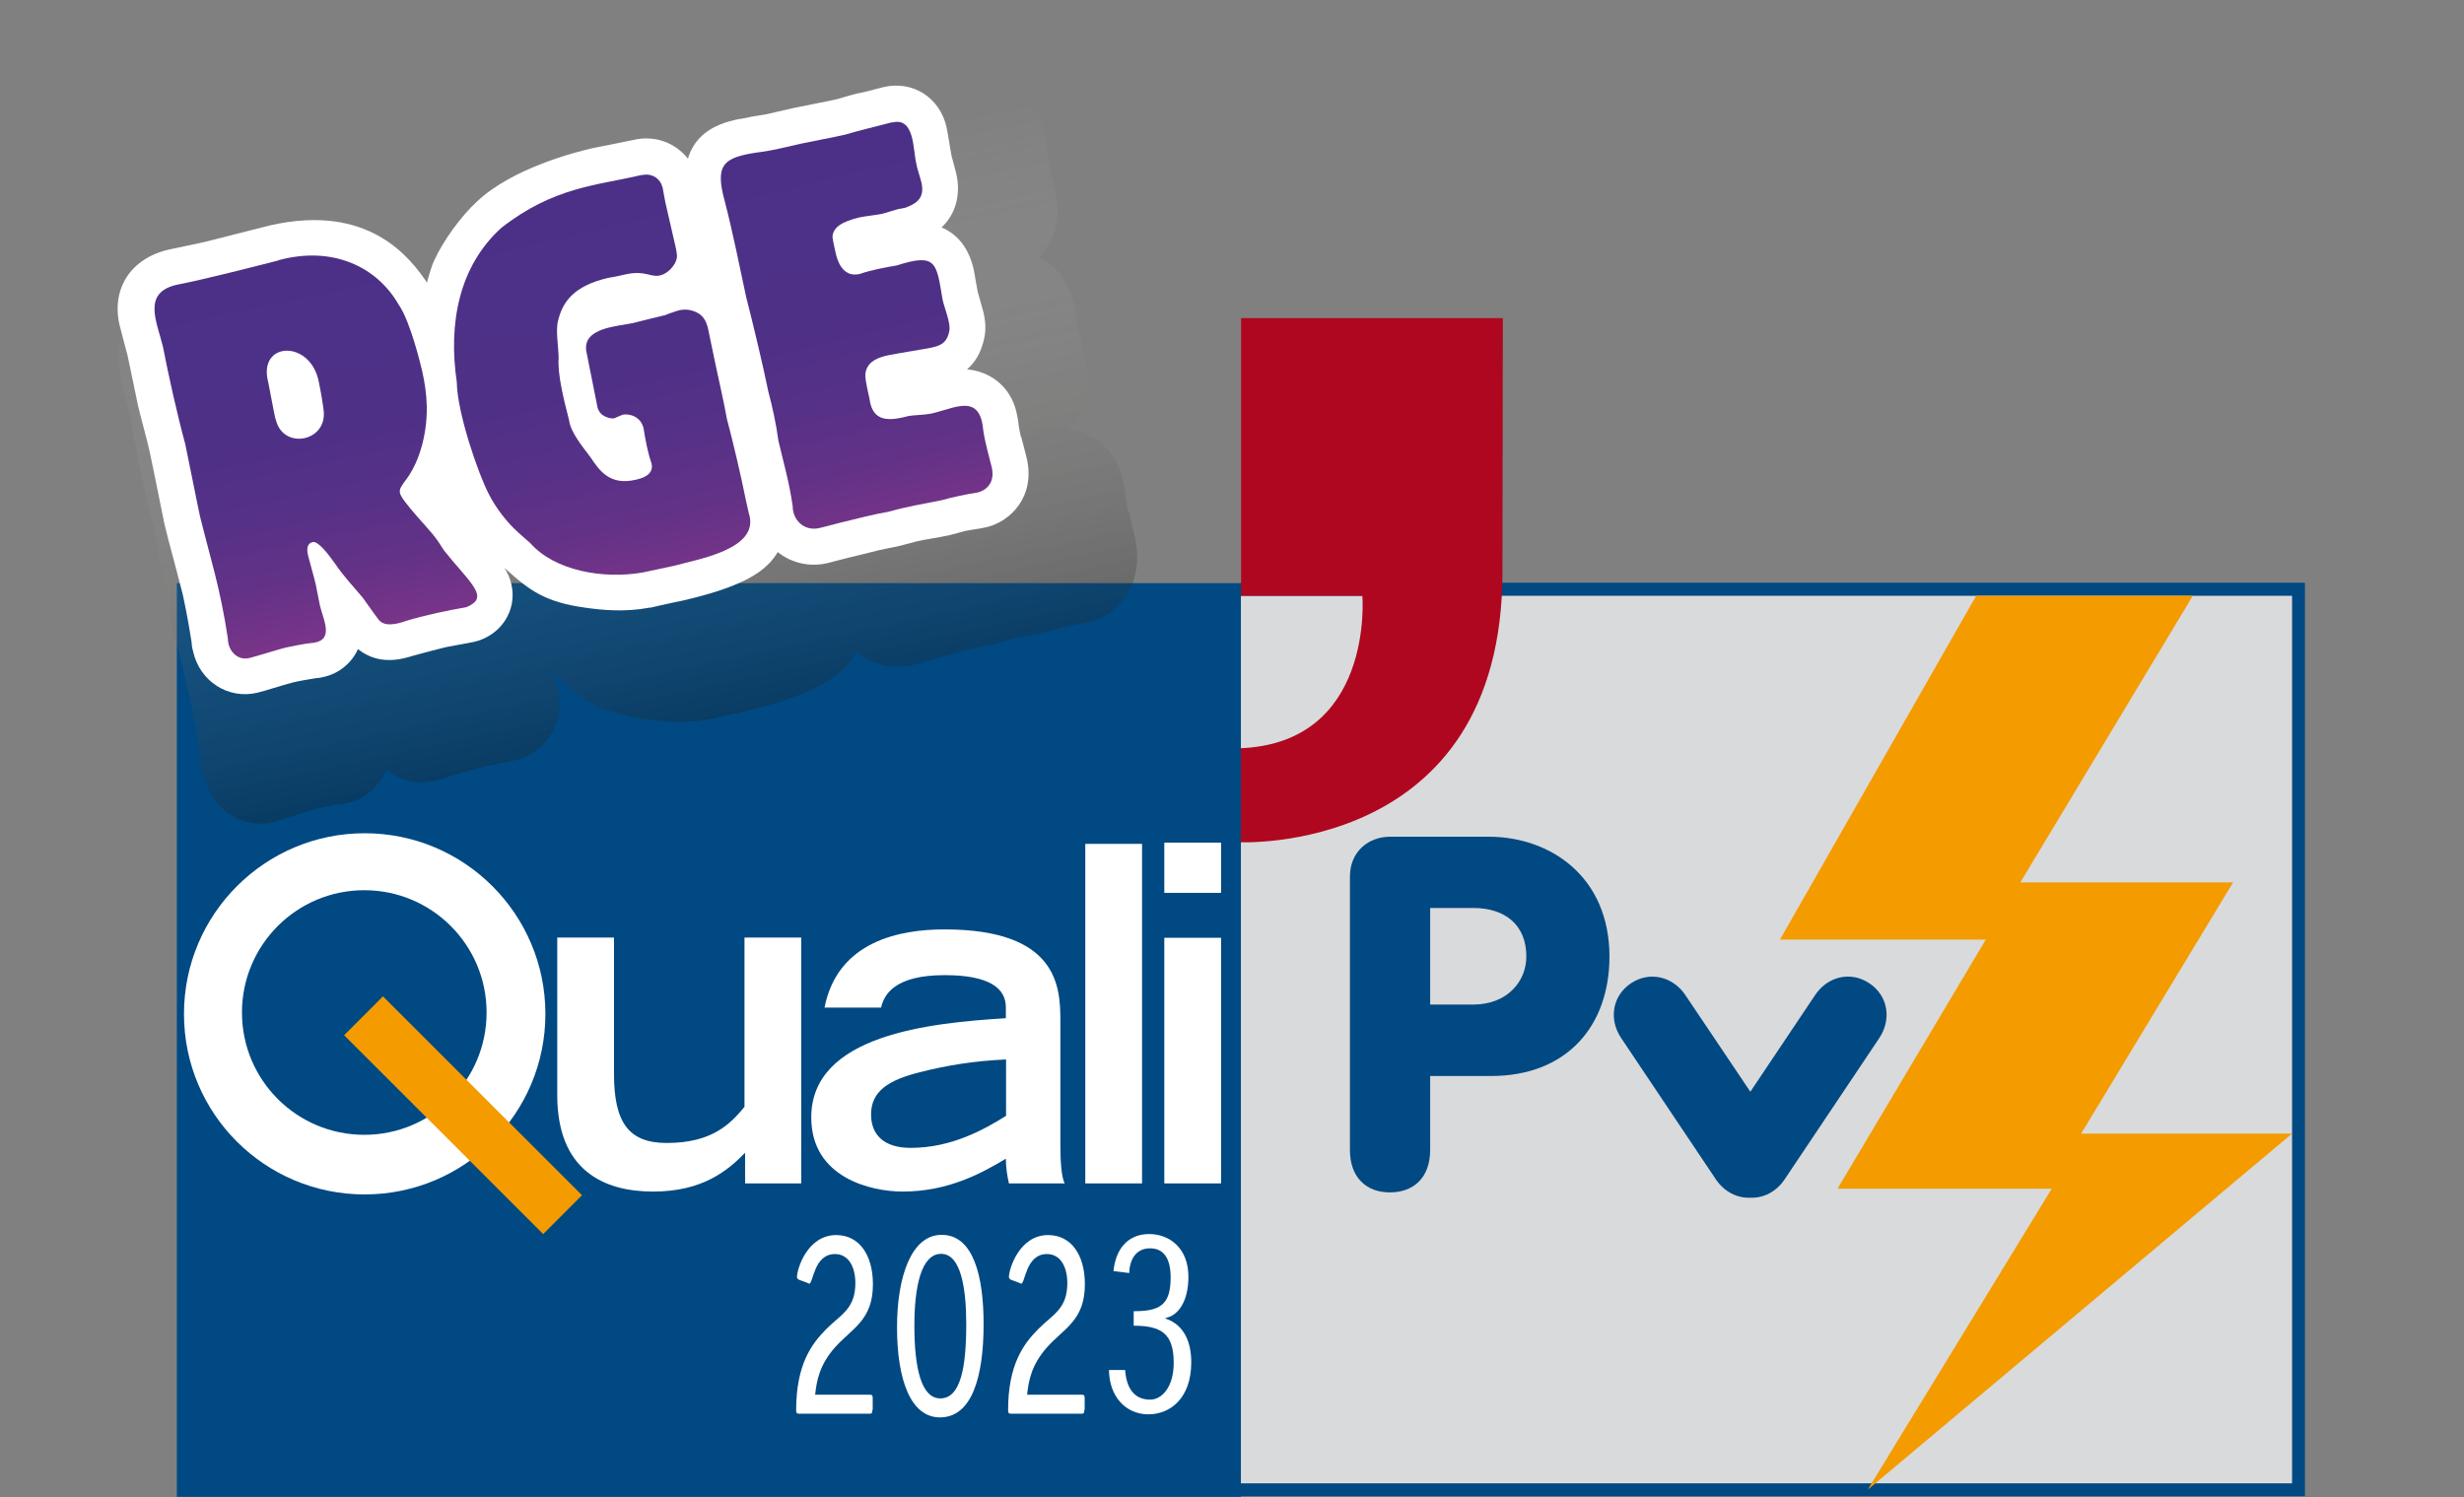 <?xml version="1.0" encoding="UTF-8"?> <svg xmlns="http://www.w3.org/2000/svg" xmlns:xlink="http://www.w3.org/1999/xlink" id="Calque_1" viewBox="0 0 120.67 73.32"><rect x="0" y="0" width="120.67" height="73.32" fill="#808080" stroke="none"/><defs><style>.cls-1{fill:#004983;}.cls-2,.cls-3{fill:#f49b00;}.cls-4{fill:#fff;}.cls-5{fill:#d9dadb;}.cls-6{fill:#af071f;}.cls-7{fill:url(#Dégradé_sans_nom_2276-2);}.cls-8{fill:url(#Dégradé_sans_nom_2276-3);}.cls-9{fill:url(#Dégradé_sans_nom_2292);}.cls-10{fill:url(#Dégradé_sans_nom_2276);}.cls-3{fill-rule:evenodd;}</style><linearGradient id="Dégradé_sans_nom_2292" x1="27.91" y1="9.51" x2="33.53" y2="35.72" gradientUnits="userSpaceOnUse"><stop offset="0" stop-color="#fff" stop-opacity="0"></stop><stop offset="1" stop-color="#1d1d1b" stop-opacity=".3"></stop></linearGradient><linearGradient id="Dégradé_sans_nom_2276" x1="39.52" y1="6.86" x2="44.4" y2="26.65" gradientUnits="userSpaceOnUse"><stop offset="0" stop-color="#4c3087"></stop><stop offset=".42" stop-color="#4e3087"></stop><stop offset=".63" stop-color="#563187"></stop><stop offset=".8" stop-color="#633287"></stop><stop offset=".94" stop-color="#763488"></stop><stop offset="1" stop-color="#803689"></stop></linearGradient><linearGradient id="Dégradé_sans_nom_2276-2" x1="13.45" y1="12.83" x2="17.47" y2="31.74" xlink:href="#Dégradé_sans_nom_2276"></linearGradient><linearGradient id="Dégradé_sans_nom_2276-3" x1="26.59" y1="9.63" x2="31.41" y2="29.8" xlink:href="#Dégradé_sans_nom_2276"></linearGradient></defs><rect class="cls-1" x="60.77" y="28.54" width="52.11" height="44.74"></rect><rect class="cls-5" x="60.77" y="29.18" width="51.48" height="43.47"></rect><path class="cls-6" d="m60.78,15.58v13.6h5.94s.6,7.28-6.08,7.47l-.03,4.6s12.97.7,12.97-13.24l.02-12.43h-12.82"></path><rect class="cls-1" x="8.66" y="28.56" width="52.11" height="44.75"></rect><path class="cls-4" d="m17.86,40.81c-4.88,0-8.85,3.96-8.85,8.85s3.96,8.84,8.85,8.84,8.85-3.96,8.85-8.84-3.96-8.85-8.85-8.85m-.02,14.77c-3.31,0-5.99-2.68-5.99-5.99s2.68-5.99,5.99-5.99,5.99,2.68,5.99,5.99-2.68,5.99-5.99,5.99"></path><rect class="cls-2" x="21.33" y="47.73" width="2.69" height="13.78" transform="translate(-31.99 32.06) rotate(-45.03)"></rect><polygon class="cls-3" points="96.78 29.18 107.39 29.18 98.94 43.22 109.36 43.22 101.92 55.52 112.25 55.52 91.47 72.96 100.48 58.22 89.99 58.22 97.25 46.02 87.17 46.02 96.78 29.18"></polygon><path class="cls-1" d="m66.11,42.94c0-1.26.94-1.96,1.96-1.96h4.83c3.03,0,5.92,1.96,5.92,5.87,0,3.37-2.06,5.85-5.8,5.85h-2.98v3.61c0,1.39-.83,2.09-1.97,2.09s-1.96-.71-1.96-2.09v-13.37Zm3.93,6.26h2.11c1.67,0,2.6-1.14,2.6-2.35,0-1.55-1.04-2.38-2.6-2.38h-2.11v4.73Z"></path><path class="cls-1" d="m91.55,48.16c-.92-.62-2.06-.33-2.66.58l-3.17,4.73-3.18-4.73c-.6-.9-1.74-1.2-2.67-.58-.92.62-1.09,1.78-.47,2.69l4.63,6.91c.4.6,1.04.93,1.69.9.65.03,1.28-.3,1.68-.9l4.63-6.91c.61-.91.45-2.07-.48-2.69"></path><path class="cls-4" d="m39.22,57.96h-2.73v-1.5c-.83.85-2.06,1.9-4.5,1.9s-4.7-1.05-4.7-4.73v-7.71h2.78v6.68c0,2.38.72,3.38,2.58,3.38,2.21,0,3.11-.92,3.81-1.77v-8.29h2.78v12.03Z"></path><path class="cls-4" d="m51.93,56.01c0,.8.04,1.61.21,1.95h-2.73c-.09-.4-.15-.81-.15-1.21-1.12.67-2.77,1.61-5.06,1.61-1.53,0-4.47-.67-4.47-3.63,0-4.05,5.8-4.63,9.53-4.86v-.54c0-.92-.8-1.57-2.99-1.57-2.45,0-2.97.94-3.12,1.59h-2.77c.64-3.27,3.72-3.83,5.87-3.83,5.57,0,5.68,2.82,5.68,4.48v6.01Zm-2.67-4.12c-1.55.07-2.9.29-4.15.61-1.66.4-2.43.98-2.45,2.04-.02,1.03.62,1.68,1.94,1.68,2.02,0,3.63-.92,4.67-1.57v-2.76Z"></path><rect class="cls-4" x="53.15" y="41.33" width="2.78" height="16.63"></rect><path class="cls-4" d="m57.02,41.27h2.78v2.46h-2.78v-2.46Zm0,4.66h2.78v12.03h-2.78v-12.03Z"></path><path class="cls-4" d="m42.72,69.05c0,.16-.02.19-.13.19h-3.46c-.11,0-.14-.04-.14-.17,0-2.24.76-3.25,1.46-3.96.72-.73,1.44-.99,1.44-2.27,0-.77-.32-1.42-1-1.42-1.04,0-1.06,1.45-1.26,1.45-.02,0-.05-.01-.07-.03l-.45-.17s-.08-.05-.08-.12c0-.4.51-2.06,1.92-2.06,1.12,0,1.8.96,1.8,2.41,0,1.76-1.01,2.15-1.84,3.07-.79.89-.91,1.65-.99,2.34h2.69c.11,0,.13.04.13.19v.56Z"></path><path class="cls-4" d="m53.1,69.05c0,.16-.02.19-.13.19h-3.46c-.11,0-.14-.04-.14-.17,0-2.24.76-3.25,1.46-3.96.72-.73,1.44-.99,1.44-2.27,0-.77-.32-1.42-1-1.42-1.04,0-1.06,1.45-1.26,1.45-.02,0-.05-.01-.07-.03l-.45-.17s-.08-.05-.08-.12c0-.4.51-2.06,1.92-2.06,1.12,0,1.8.96,1.8,2.41,0,1.76-1.01,2.15-1.84,3.07-.79.89-.91,1.65-.99,2.34h2.69c.11,0,.13.04.13.19v.56Z"></path><path class="cls-4" d="m46.12,60.48c1.56,0,2.05,2.05,2.05,4.37,0,2.56-.56,4.57-2.14,4.57-1.45,0-2.1-1.89-2.1-4.41s.72-4.53,2.18-4.53m-1.33,4.45c0,2.05.33,3.56,1.27,3.56,1.01,0,1.27-1.57,1.27-3.64,0-1.71-.25-3.44-1.23-3.44s-1.31,1.62-1.31,3.52"></path><path class="cls-4" d="m54.53,62.27c.09-1.01.64-1.83,1.75-1.83.97,0,1.92.67,1.92,2.09,0,1.21-.5,1.91-1.12,2.02v.03c.96.32,1.26,1.23,1.26,2.14,0,1.76-1.03,2.55-2.1,2.55-1.14,0-1.92-.91-1.93-2.17h.79c.07.93.47,1.45,1.23,1.45.57,0,1.15-.62,1.15-1.8,0-1.42-.59-1.82-1.96-1.82v-.71c1.29,0,1.81-.31,1.81-1.65,0-1.02-.4-1.43-1.01-1.43-.74,0-1,.62-1.02,1.21l-.79-.1Z"></path><path class="cls-9" d="m55.25,25.04c-.04-.17-.09-.42-.12-.66-.03-.32-.08-.6-.13-.81-.33-1.58-1.51-2.43-2.71-2.54.41-.39.77-.97.94-1.85.12-.59.04-1.11-.04-1.5-.03-.13-.12-.47-.2-.8-.05-.21-.11-.41-.13-.48-.02-.11-.06-.35-.1-.59-.05-.32-.1-.63-.12-.73-.26-1.24-.89-2.09-1.75-2.46.76-.78,1.07-1.92.8-3.2-.02-.11-.1-.42-.16-.69-.04-.16-.07-.31-.09-.35-.03-.14-.07-.46-.12-.78-.08-.54-.12-.78-.15-.96-.36-1.74-1.84-2.75-3.43-2.36-.08.02-.31.08-.53.15-.16.05-.32.09-.38.11l-.6.15c-.11.03-.41.12-.7.21-.17.05-.33.11-.38.12-.18.04-.69.15-1.2.26-.53.11-1.05.23-1.22.27l-1.46.36c-.13.03-.43.07-.71.12l-.16.03c-.19.05-.38.08-.53.11-.15.03-.26.05-.34.07-1.59.39-2.29,1.3-2.55,2.28-.68-.93-1.8-1.4-2.96-1.12-.17.04-.63.14-1.09.24-.49.1-.96.2-1.13.25-1.01.25-4.44,1.21-6.36,3.16-.9.89-1.9,2.39-2.38,3.58-.1.24-.23.69-.37,1.25-.9-1.44-3.16-4.73-8.6-3.39-.32.08-1.11.3-1.94.53-.68.19-1.45.4-1.67.46-.16.04-.59.14-.99.23-.4.09-.77.18-.9.21-2.08.51-3.17,2.31-2.71,4.46.03.15.13.56.24.98.09.34.17.68.2.81.05.23.17.87.29,1.51.12.65.24,1.3.29,1.52.05.23.2.86.34,1.47.13.55.26,1.08.3,1.27.06.31.25,1.3.41,2.17.18.96.33,1.78.4,2.1.08.39.31,1.31.54,2.28.19.8.42,1.7.47,1.97.08.39.23,1.18.47,2.76.01.26.06.48.08.6.37,1.76,1.91,2.83,3.5,2.44.19-.05.5-.15,1.16-.36.35-.11.69-.23.82-.26.27-.07.97-.21,1.14-.23l.14-.02c.09,0,.23-.03.4-.07.79-.19,1.51-.8,1.86-1.65.71.61,1.53.78,2.51.54.16-.04.31-.09.45-.14.03-.01.06-.02.09-.03l.16-.05c.25-.09,1.26-.37,1.63-.46.11-.03.39-.08.66-.13.36-.07.71-.14.84-.17,1.48-.37,2.39-1.85,2.07-3.39-.08-.36-.19-.67-.39-1.01.04.04.08.08.13.12,1.22,1.17,2.08,1.91,4.3,2.24.93.15,2.18.28,3.53,0h.06c.12-.04.88-.21,1.36-.32.24-.05.42-.09.43-.1,3.13-.77,4.16-1.59,4.69-2.16.21-.23.37-.47.51-.7.72.63,1.71.9,2.72.66.1-.02.35-.09.6-.17.2-.06.4-.11.48-.13.14-.03.53-.14.92-.24.36-.1.73-.2.85-.23.07-.02.25-.05.43-.09.24-.05.48-.1.56-.12.1-.02.36-.1.61-.17.18-.05.35-.1.41-.12.27-.07.54-.12.82-.17.32-.06.65-.13,1-.21.1-.03.35-.1.59-.16.16-.05.31-.09.35-.1.08-.02.24-.04.4-.07.28-.05.55-.1.64-.12,1.43-.35,2.71-1.89,2.26-4.05-.03-.12-.1-.45-.18-.77-.06-.24-.11-.47-.13-.56"></path><path class="cls-4" d="m50,21.41c-.03-.14-.08-.35-.11-.55-.02-.27-.08-.5-.11-.67-.3-1.31-1.35-2.01-2.42-2.1.37-.32.69-.8.84-1.52.11-.49.04-.92-.03-1.24-.03-.11-.11-.39-.18-.66-.05-.17-.1-.33-.11-.39-.02-.09-.05-.29-.09-.49-.04-.26-.09-.52-.11-.61-.23-1.02-.79-1.72-1.57-2.04.68-.64.96-1.59.72-2.64-.02-.09-.09-.34-.15-.57-.04-.13-.07-.26-.08-.29-.02-.12-.07-.38-.11-.64-.07-.45-.11-.65-.14-.79-.33-1.43-1.64-2.27-3.06-1.95-.08.02-.27.07-.47.12-.14.04-.28.08-.34.09l-.54.12c-.1.02-.37.1-.62.17-.15.04-.29.09-.34.1-.16.04-.62.13-1.07.22-.47.09-.94.19-1.09.22l-1.31.3c-.11.02-.38.06-.63.1l-.14.03c-.17.04-.34.07-.47.09-.13.02-.24.04-.3.06-1.42.32-2.04,1.07-2.28,1.89-.61-.77-1.61-1.16-2.65-.92-.15.03-.57.12-.98.2-.44.09-.86.17-1.01.2-.9.2-3.97,1-5.68,2.61-.81.74-1.7,1.98-2.13,2.95-.09.2-.21.57-.33,1.03-.81-1.19-2.83-3.91-7.69-2.8-.29.07-.99.25-1.74.44-.61.16-1.3.33-1.5.38-.14.03-.53.11-.89.19-.35.07-.69.15-.81.17-1.86.42-2.83,1.9-2.43,3.68.03.13.12.47.21.81.08.28.15.56.18.67.04.19.15.72.26,1.24.11.54.22,1.07.26,1.25.04.19.18.71.31,1.21.12.45.23.9.26,1.05.06.25.22,1.07.37,1.79.16.79.3,1.47.35,1.73.07.32.27,1.08.49,1.89.17.66.37,1.4.42,1.62.07.32.21.97.42,2.27.01.22.05.39.08.49.33,1.45,1.71,2.34,3.13,2.01.17-.04.45-.12,1.04-.3.31-.09.62-.19.73-.21.24-.06.87-.17,1.02-.19l.13-.02c.08,0,.21-.02.36-.06.71-.16,1.35-.66,1.66-1.36.63.5,1.37.65,2.25.45.14-.03.27-.07.4-.11.03-.01.06-.02.08-.02l.14-.04c.23-.07,1.13-.3,1.46-.38.1-.02.35-.07.59-.11.32-.06.63-.12.75-.14,1.32-.3,2.13-1.53,1.85-2.8-.07-.3-.17-.55-.35-.83.04.03.07.07.11.1,1.09.97,1.86,1.58,3.84,1.85.83.12,1.95.23,3.16,0h.05c.1-.03.79-.18,1.21-.27.22-.04.37-.08.38-.08,2.8-.64,3.72-1.32,4.19-1.79.19-.19.33-.39.45-.58.65.52,1.53.75,2.43.54.09-.02.31-.08.54-.14.18-.05.36-.09.43-.11.12-.03.47-.11.82-.2.32-.08.65-.16.76-.19.06-.01.22-.04.38-.08.21-.04.42-.08.5-.1.09-.02.32-.08.55-.14.16-.04.31-.08.37-.1.24-.06.49-.1.73-.14.29-.05.58-.1.9-.17.09-.02.31-.08.53-.14.14-.04.28-.08.31-.08.07-.01.22-.04.36-.06.25-.04.49-.08.57-.1,1.28-.29,2.42-1.56,2.02-3.35-.02-.1-.09-.37-.16-.63-.05-.2-.1-.39-.12-.46"></path><path class="cls-10" d="m43.68,5.99c-.7.19-1.62.4-2.31.61-.33.08-1.85.37-2.16.44-.58.13-1.43.35-2.08.42-1.73.25-2.13.61-1.63,2.42.39,1.51.72,3.16,1.04,4.66.35,1.36.82,3.33,1.09,4.65.19.68.4,1.69.49,2.39.24,1.02.55,2.12.7,3.21,0,.68.56,1.25,1.32,1.07.15-.03.81-.21.97-.25.68-.17,1.77-.44,2.46-.56.84-.24,1.7-.38,2.54-.55.53-.15,1.24-.3,1.77-.38.31-.07.88-.39.69-1.23-.15-.61-.33-1.2-.42-1.84-.18-2.03-1.72-.83-2.86-.75-.24.03-.5.03-.77.07-.99.26-1.79.32-1.94-.85-.16-.72-.25-1.1-.17-1.36.15-.52.68-.67,1.09-.76.31-.07,1.82-.31,2.1-.37.38-.09.77-.17.89-.82.09-.35-.26-1.19-.33-1.54-.3-1.78-.28-2.3-2.24-1.67-.55.09-1.32.24-1.82.42-.9.2-1.12-.79-1.18-1.05-.16-.72-.18-.79-.11-.97.1-.26.34-.53,1.31-.76.18-.04.94-.13,1.09-.17.13-.03.68-.21.78-.23.08-.02.36-.05.43-.1,1.25-.46.58-1.37.46-2.1-.18-.71-.07-2.32-1.19-2.04"></path><path class="cls-7" d="m13.49,20.52c-.07-.28-.3-1.55-.35-1.78-.55-2.04,2.1-2.13,2.48,0,.06.26.24,1.27.24,1.51.04,1.42-2.04,1.76-2.36.27m.12-7.76c-1.38.35-3.59.92-4.93,1.18-1.76.38-1,1.83-.71,3.04.27,1.4.72,3.41,1.09,4.76.12.54.61,3.04.72,3.53.54,2.19.99,3.49,1.37,6.01,0,.56.44,1.09,1.05.95.26-.06,1.54-.46,1.77-.51.26-.06.98-.2,1.22-.22,1.19-.08.68-1.02.47-1.83-.04-.18-.18-.9-.21-1.06-.05-.23-.33-1.22-.37-1.39-.04-.15-.13-.59.22-.67.26-.06.71.51,1.11,1.07.39.59.91,1.13,1.35,1.66.12.16.64.91.75,1.04.27.4.9.26,1.37.09.83-.26,2.07-.52,2.94-.67,1-.41.52-.9-.65-2.25-.15-.18-.3-.36-.45-.55-.12-.19-.25-.4-.41-.61-.24-.35-1.64-1.78-1.73-2.17-.05-.2.06-.34.26-.62.56-.72.77-1.57.83-1.78.34-1.34.25-2.45-.01-3.61-.07-.28-.57-2.4-1.14-3.22-1.07-1.87-3.25-2.91-5.91-2.18"></path><path class="cls-8" d="m31.42,8.57c-2.19.52-4.28.57-6.87,2.59-2.08,1.89-2.6,4.68-2.18,7.55.02,1.52,1.06,4.52,1.57,5.49.34.68.91,1.41,1.42,1.86.21.2.41.36.61.54,1.21,1.37,3.59,1.77,5.5,1.44.13-.03,1.57-.33,1.59-.34,1.02-.3,4.21-.78,3.61-2.57,0,0-.16-.72-.16-.72-.23-1.15-.61-2.76-.91-3.89-.16-.91-.46-2.17-.64-3.06-.05-.23-.26-1.24-.3-1.44-.08-.23-.18-.68-.86-.83-.17-.04-.36-.03-.51,0-.1.02-.6.19-.7.24-.28.06-1.25.31-1.58.39-.8.17-2.46.23-2.3,1.36.02.08.52,2.63.55,2.76.12.51.69.57.8.55.08-.02.37-.16.44-.18.23-.05.87.02,1.02.68.08.52.21,1.21.39,1.71.13.59-.53.74-.79.8-1.26.29-1.77-.46-2.19-1.09-.39-.52-.99-1.24-1.06-1.83-.24-.93-.58-2.26-.51-3.06-.02-.64-.16-1.38-.02-1.85.21-.83.7-1.67,2.49-2.07.56-.07,1.07-.3,1.65-.21.31.04.59.18.88.09.33-.08.75-.49.79-.88.02-.17-.06-.5-.15-.88l-.41-1.79c-.03-.13-.11-.59-.13-.7-.12-.54-.58-.76-1.04-.65"></path></svg> 